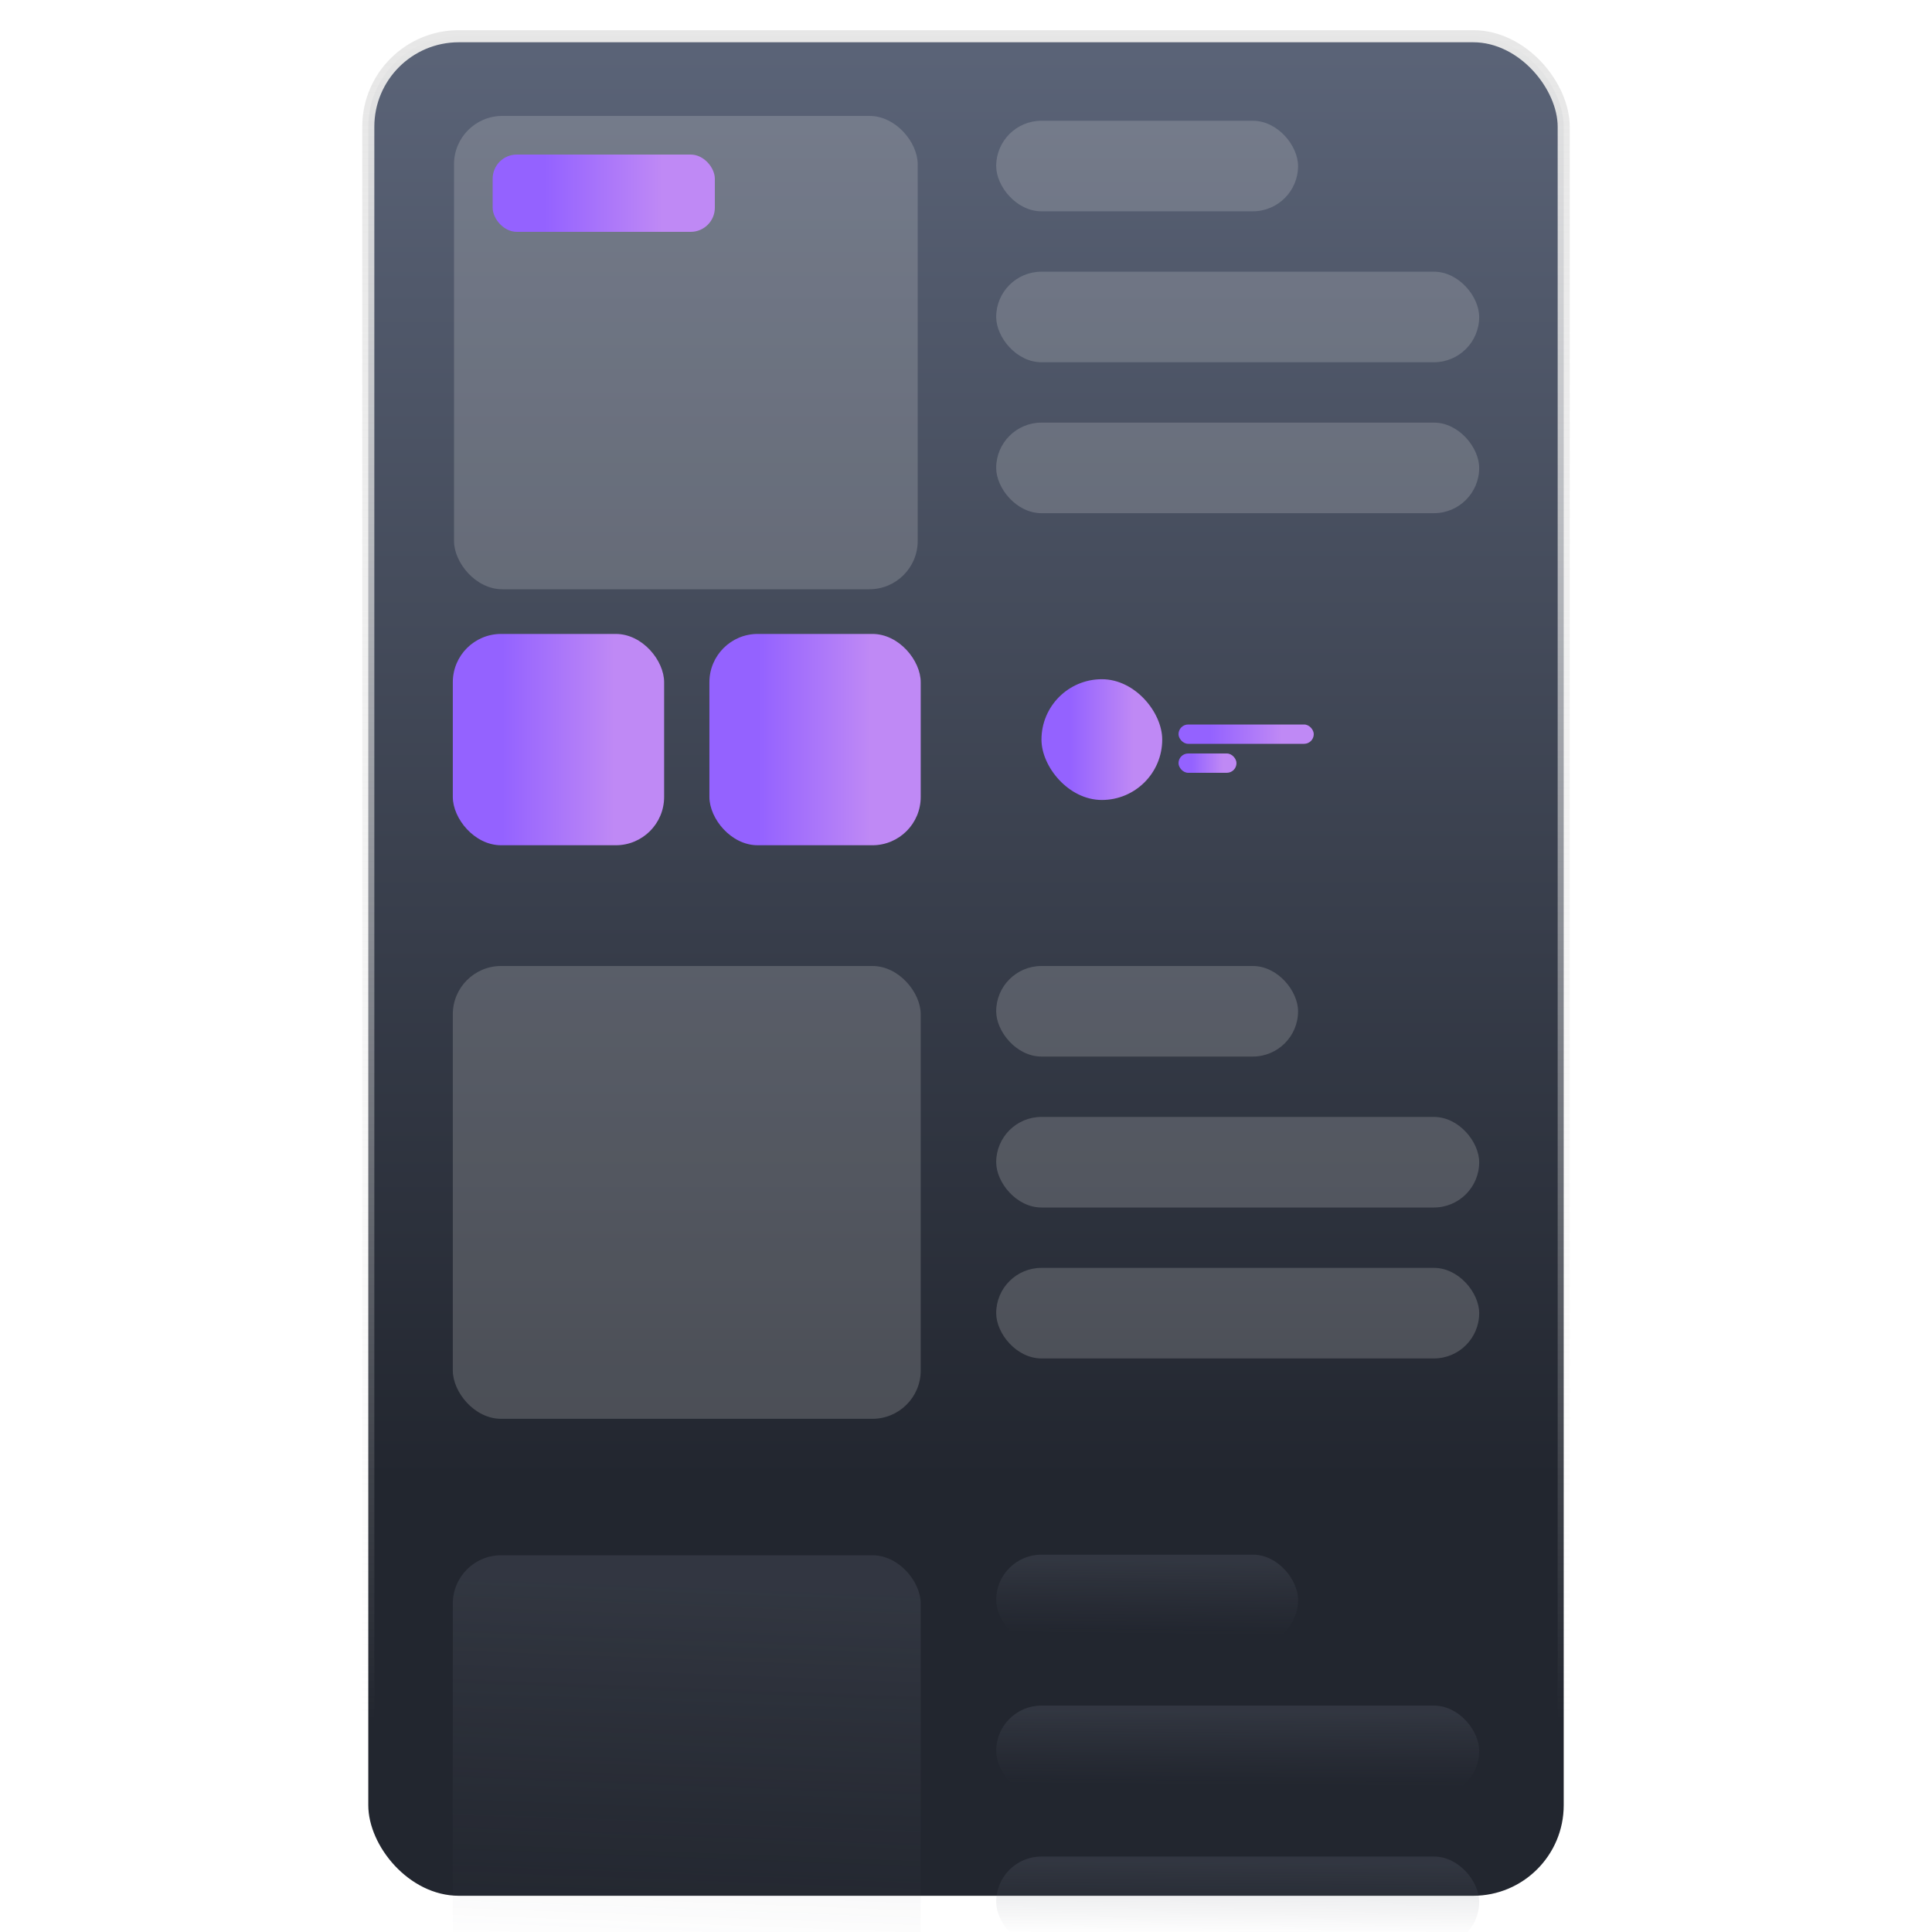 <svg width="160" height="160" viewBox="0 0 160 160" fill="none" xmlns="http://www.w3.org/2000/svg">
<g clip-path="url(#clip0_914_13345)">
<rect x="30.5" y="3" width="99" height="154" rx="7.5" fill="url(#paint0_linear_914_13345)" stroke="url(#paint1_linear_914_13345)"/>
<rect opacity="0.2" x="82.5" y="10" width="25" height="7.5" rx="3.75" fill="#E7E7E7"/>
<rect opacity="0.2" x="82.5" y="22.5" width="40" height="7.5" rx="3.75" fill="#E7E7E7"/>
<rect opacity="0.2" x="82.5" y="35" width="40" height="7.5" rx="3.75" fill="#E7E7E7"/>
<rect opacity="0.2" x="82.5" y="80" width="25" height="7.5" rx="3.75" fill="#E7E7E7"/>
<rect opacity="0.2" x="82.5" y="92.5" width="40" height="7.5" rx="3.75" fill="#E7E7E7"/>
<rect opacity="0.2" x="82.5" y="105" width="40" height="7.5" rx="3.75" fill="#E7E7E7"/>
<rect opacity="0.2" x="37.6" y="9.6" width="38.4" height="39.2" rx="4" fill="#E7E7E7"/>
<rect x="40.8" y="12.8" width="18.4" height="6.4" rx="2" fill="url(#paint2_linear_914_13345)"/>
<rect opacity="0.2" x="37.5" y="80" width="38.75" height="37.5" rx="4" fill="#E7E7E7"/>
<rect opacity="0.2" x="82.5" y="128.75" width="25" height="7.5" rx="3.75" fill="url(#paint3_linear_914_13345)"/>
<rect opacity="0.2" x="82.5" y="141.25" width="40" height="7.5" rx="3.75" fill="url(#paint4_linear_914_13345)"/>
<rect opacity="0.2" x="82.5" y="153.75" width="40" height="7.5" rx="3.75" fill="url(#paint5_linear_914_13345)"/>
<rect opacity="0.2" x="37.5" y="128.8" width="38.75" height="37.5" rx="4" fill="url(#paint6_linear_914_13345)"/>
<rect x="37.5" y="52.5" width="17.5" height="17.5" rx="4" fill="url(#paint7_linear_914_13345)"/>
<rect x="58.75" y="52.5" width="17.5" height="17.5" rx="4" fill="url(#paint8_linear_914_13345)"/>
<rect x="86.25" y="56.25" width="10" height="10" rx="5" fill="url(#paint9_linear_914_13345)"/>
<rect x="97.6" y="60" width="11.2" height="1.6" rx="0.8" fill="url(#paint10_linear_914_13345)"/>
<rect x="97.6" y="62.4" width="4.8" height="1.6" rx="0.8" fill="url(#paint11_linear_914_13345)"/>
</g>
<defs>
<linearGradient id="paint0_linear_914_13345" x1="80" y1="2.5" x2="80" y2="122.5" gradientUnits="userSpaceOnUse">
<stop stop-color="#5B6478"/>
<stop offset="1" stop-color="#22262F"/>
</linearGradient>
<linearGradient id="paint1_linear_914_13345" x1="80" y1="2.5" x2="80" y2="142.5" gradientUnits="userSpaceOnUse">
<stop stop-color="#E7E7E7"/>
<stop offset="1" stop-color="#E7E7E7" stop-opacity="0"/>
</linearGradient>
<linearGradient id="paint2_linear_914_13345" x1="45.14" y1="17.018" x2="54.86" y2="17.019" gradientUnits="userSpaceOnUse">
<stop stop-color="#9462FF"/>
<stop offset="1" stop-color="#BF89F5"/>
</linearGradient>
<linearGradient id="paint3_linear_914_13345" x1="92.882" y1="129.239" x2="92.811" y2="135.369" gradientUnits="userSpaceOnUse">
<stop stop-color="#717887"/>
<stop offset="1" stop-color="#5C606C" stop-opacity="0"/>
</linearGradient>
<linearGradient id="paint4_linear_914_13345" x1="99.112" y1="141.739" x2="99.067" y2="147.869" gradientUnits="userSpaceOnUse">
<stop stop-color="#717887"/>
<stop offset="1" stop-color="#5C606C" stop-opacity="0"/>
</linearGradient>
<linearGradient id="paint5_linear_914_13345" x1="99.112" y1="154.239" x2="99.067" y2="160.369" gradientUnits="userSpaceOnUse">
<stop stop-color="#717887"/>
<stop offset="1" stop-color="#5C606C" stop-opacity="0"/>
</linearGradient>
<linearGradient id="paint6_linear_914_13345" x1="53.593" y1="131.247" x2="52.44" y2="161.854" gradientUnits="userSpaceOnUse">
<stop stop-color="#717887"/>
<stop offset="1" stop-color="#5C606C" stop-opacity="0"/>
</linearGradient>
<linearGradient id="paint7_linear_914_13345" x1="41.628" y1="64.034" x2="50.872" y2="64.034" gradientUnits="userSpaceOnUse">
<stop stop-color="#9462FF"/>
<stop offset="1" stop-color="#BF89F5"/>
</linearGradient>
<linearGradient id="paint8_linear_914_13345" x1="62.878" y1="64.034" x2="72.122" y2="64.034" gradientUnits="userSpaceOnUse">
<stop stop-color="#9462FF"/>
<stop offset="1" stop-color="#BF89F5"/>
</linearGradient>
<linearGradient id="paint9_linear_914_13345" x1="88.609" y1="62.841" x2="93.891" y2="62.841" gradientUnits="userSpaceOnUse">
<stop stop-color="#9462FF"/>
<stop offset="1" stop-color="#BF89F5"/>
</linearGradient>
<linearGradient id="paint10_linear_914_13345" x1="100.242" y1="61.054" x2="106.158" y2="61.055" gradientUnits="userSpaceOnUse">
<stop stop-color="#9462FF"/>
<stop offset="1" stop-color="#BF89F5"/>
</linearGradient>
<linearGradient id="paint11_linear_914_13345" x1="98.732" y1="63.455" x2="101.268" y2="63.455" gradientUnits="userSpaceOnUse">
<stop stop-color="#9462FF"/>
<stop offset="1" stop-color="#BF89F5"/>
</linearGradient>
<clipPath id="clip0_914_13345">
<rect width="160" height="160" fill="white"/>
</clipPath>
</defs>
</svg>

